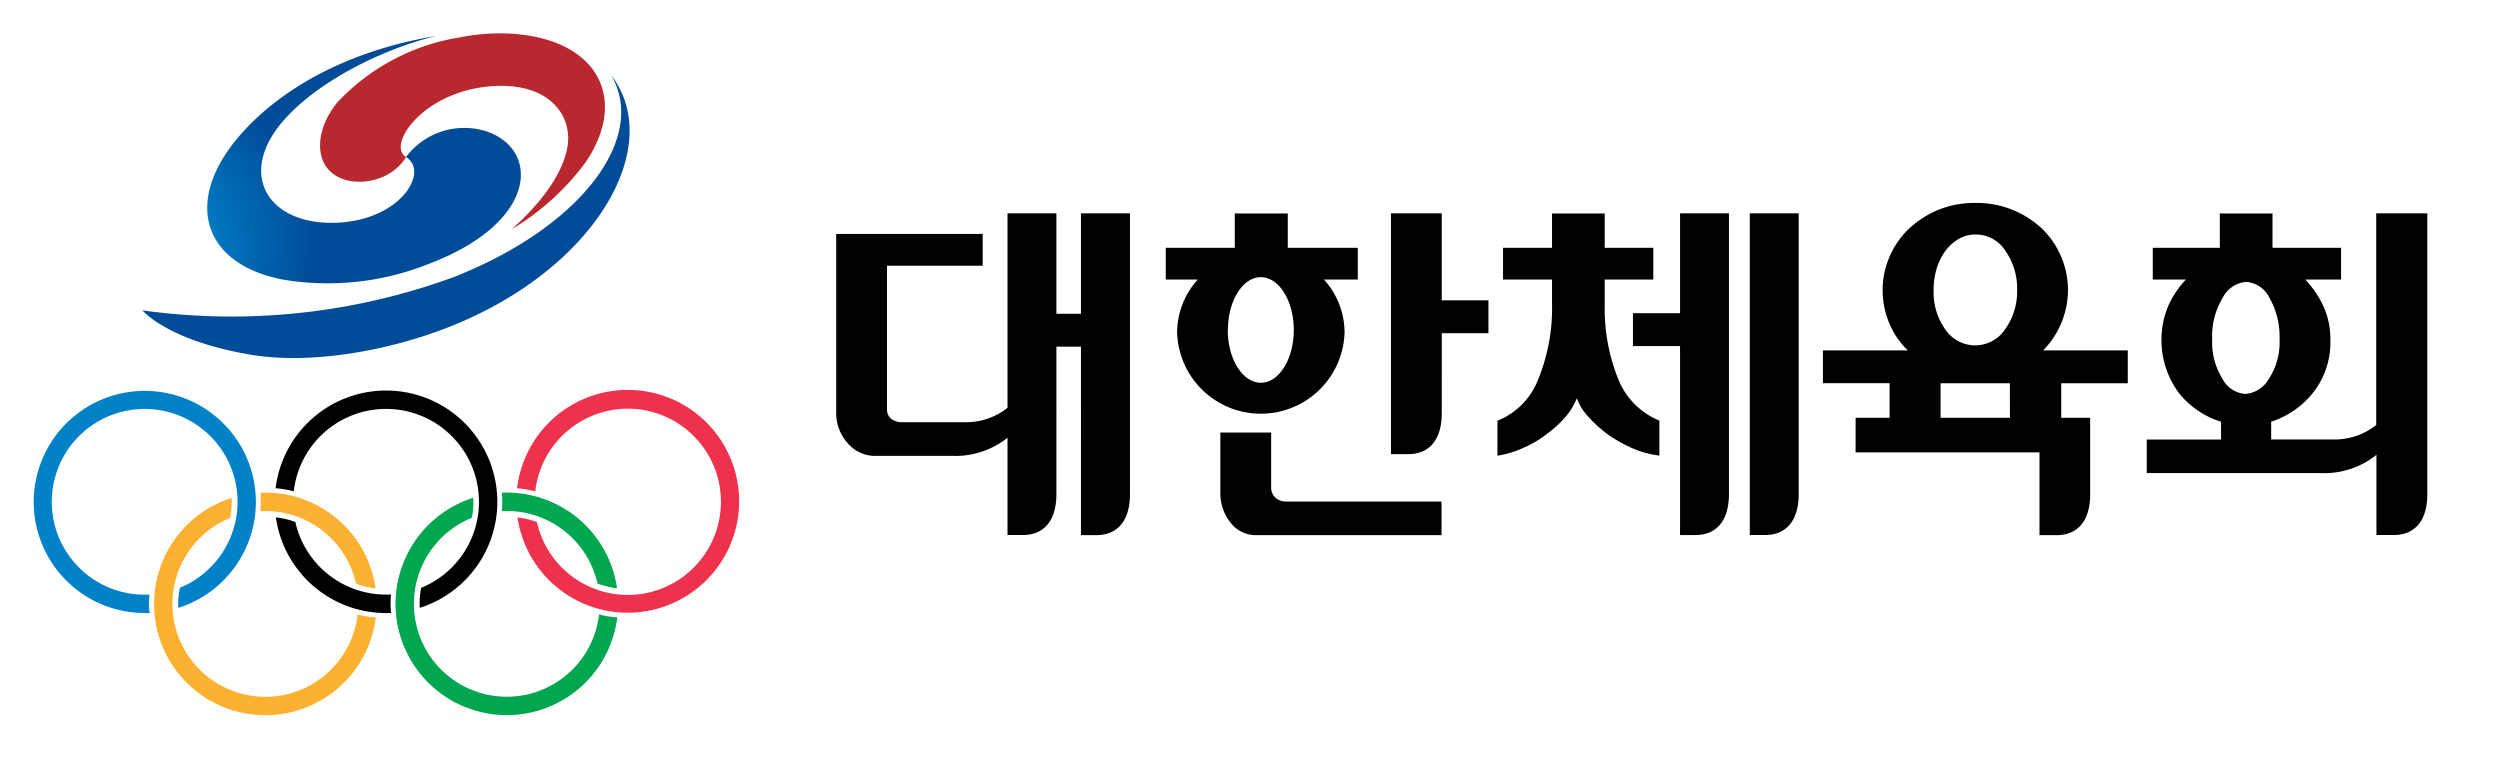 <svg xmlns="http://www.w3.org/2000/svg" xmlns:xlink="http://www.w3.org/1999/xlink" width="150" height="46" viewBox="0 0 150 46"><defs><style>.a{fill:none;}.b{fill:url(#a);}.c{fill:url(#b);}.d{fill:url(#c);}.e{fill:#0081c8;}.f{fill:#008fd5;}.g{fill:#ee324e;}.h{fill:#fcb130;}.i{fill:#009d57;}.j{fill:#00a650;}</style><linearGradient id="a" x1="-5.045" y1="5.829" x2="-4.127" y2="4.838" gradientUnits="objectBoundingBox"><stop offset="0.1" stop-color="#00bbf2"/><stop offset="0.4" stop-color="#0074be"/><stop offset="1" stop-color="#004c98"/></linearGradient><radialGradient id="b" cx="0.118" cy="0.827" r="1.343" gradientTransform="matrix(0.686, 0.08, -0.056, 1.016, -1.281, 0.318)" gradientUnits="objectBoundingBox"><stop offset="0" stop-color="#f26521"/><stop offset="0.506" stop-color="#ed1b23"/><stop offset="1" stop-color="#b8282e"/></radialGradient><radialGradient id="c" cx="0.604" cy="0.52" r="0.678" gradientTransform="matrix(0.787, 0.08, -0.064, 1.016, -0.61, 0.261)" gradientUnits="objectBoundingBox"><stop offset="0" stop-color="#00bbf2"/><stop offset="0.5" stop-color="#0074be"/><stop offset="1" stop-color="#004c98"/></radialGradient></defs><g transform="translate(-18.649 -11.825)"><g transform="translate(20.649 13.825)"><rect class="a" width="150" height="46" transform="translate(-2 -2)"/><g transform="translate(6.55)"><path class="b" d="M73.551,27.29c2.161,3.652-1.622,9.016-9.418,12.1A38.783,38.783,0,0,1,45.43,41.4s1.467,1.8,6.454,2.652c3.6.617,8.3-.21,12.016-1.688C72.671,38.875,76.8,31.517,73.551,27.29Z" transform="translate(-45.43 -24.776)"/><g transform="translate(3.883)"><path class="c" d="M79.123,30.88c2.676-3.886.736-7.538-4.622-7.777a12.209,12.209,0,0,0-2.868.228,12.838,12.838,0,0,0-7.382,3.915c-1.293,1.616-1.215,3.179-.587,3.945,1.09,1.335,3.772.946,4.718-.677-1.209-.742,1.173-4.173,5.568-4.269,3.167-.066,4.472,1.9,4.1,3.766-.4,1.964-2.173,3.814-3.329,4.837A15.209,15.209,0,0,0,79.123,30.88Z" transform="translate(-56.454 -23.092)"/><path class="d" d="M68.64,29.068a4.375,4.375,0,0,0-4.8,1.551c1.443.862-.341,3.892-4.376,3.945-3.119.042-4.957-1.85-4.1-4.293,1.036-2.958,5.987-5.867,10.3-6.921h0c-5.616.934-9.621,3.383-11.932,6.137-3.2,3.82-2.1,7.562,2.76,8.49a16.307,16.307,0,0,0,8.555-.886C71.861,34.57,71.873,30.115,68.64,29.068Z" transform="translate(-51.916 -23.195)"/></g></g><g transform="translate(0 21.432)"><path class="e" d="M41.471,72.235c-.1.006-.2.006-.305.006a6.665,6.665,0,1,1,2.024-.311,4.36,4.36,0,0,1,.1-1.209,5.573,5.573,0,1,0-2.119.419c.1,0,.2,0,.293-.006A3.71,3.71,0,0,0,41.471,72.235Z" transform="translate(-34.49 -58.89)"/><path class="f" d="M45.64,70.04" transform="translate(-38.965 -63.365)"/><path class="f" d="M45.64,70.04" transform="translate(-38.965 -63.365)"/><path d="M69.84,70.04" transform="translate(-48.676 -63.365)"/><g transform="translate(14.536)"><path d="M67.421,71.93a6.677,6.677,0,1,0-8.651-7.178,5.937,5.937,0,0,1,1.09.186,5.574,5.574,0,1,1,7.645,5.789A4.625,4.625,0,0,0,67.421,71.93Z" transform="translate(-58.77 -58.89)"/><g transform="translate(0.018 7.615)"><path d="M65.715,77.34c-.1.006-.2.006-.305.006A6.675,6.675,0,0,1,58.8,71.61a4.448,4.448,0,0,1,1.167.275,5.575,5.575,0,0,0,5.442,4.353c.1,0,.2,0,.3-.006A5.049,5.049,0,0,0,65.715,77.34Z" transform="translate(-58.8 -71.61)"/></g></g><path d="M69.84,70.04" transform="translate(-48.676 -63.365)"/><g transform="translate(29.031 0.006)"><path class="g" d="M84.165,66.791a5.587,5.587,0,1,0-.1-1.844,5.243,5.243,0,0,0-1.09-.186A6.684,6.684,0,1,1,83,66.509,4.449,4.449,0,0,1,84.165,66.791Z" transform="translate(-82.98 -58.9)"/></g><path class="h" d="M57.74,80.27" transform="translate(-43.82 -67.47)"/><g transform="translate(7.244 6.125)"><g transform="translate(6.376)"><path class="h" d="M64.155,74.862a6.675,6.675,0,0,0-6.61-5.742c-.1,0-.2,0-.293.006a6.87,6.87,0,0,1-.012,1.108c.1-.006.2-.012.305-.012a5.573,5.573,0,0,1,5.436,4.353A4.46,4.46,0,0,0,64.155,74.862Z" transform="translate(-57.24 -69.12)"/></g><g transform="translate(0 0.317)"><path class="h" d="M59.893,76.822a6.676,6.676,0,1,1-8.645-7.172,5.45,5.45,0,0,1-.09,1.2,5.574,5.574,0,1,0,7.645,5.8A6.221,6.221,0,0,0,59.893,76.822Z" transform="translate(-46.59 -69.65)"/></g></g><path class="h" d="M57.74,80.27" transform="translate(-43.82 -67.47)"/><path class="i" d="M81.94,80.27" transform="translate(-53.532 -67.47)"/><g transform="translate(21.733 6.125)"><g transform="translate(0 0.311)"><path class="j" d="M84.093,76.812a6.676,6.676,0,1,1-8.645-7.172,4.415,4.415,0,0,1-.084,1.2A5.573,5.573,0,1,0,83,76.639,5.371,5.371,0,0,0,84.093,76.812Z" transform="translate(-70.79 -69.64)"/></g><g transform="translate(6.382)"><path class="j" d="M81.45,70.228c.1-.006.2-.006.293-.006a5.58,5.58,0,0,1,5.442,4.353,5.344,5.344,0,0,0,1.173.287,6.68,6.68,0,0,0-6.61-5.742c-.1,0-.2,0-.3.006a6.767,6.767,0,0,1,0,1.1" transform="translate(-81.45 -69.12)"/></g></g><path class="i" d="M81.94,80.27" transform="translate(-53.532 -67.47)"/></g><g transform="translate(48.171 10.177)"><path d="M154.554,58.187a.816.816,0,0,1-.251-.611V54.283h-3.047V57.9a2.775,2.775,0,0,0,.6,1.772,1.889,1.889,0,0,0,1.557.766h11.112V58.42H155.2A.913.913,0,0,1,154.554,58.187Zm4.155-9.885a4.747,4.747,0,0,0-1.239-3.2H159.5V43.2H155.3V41.136h-3.179V43.2H147.98v1.9H149.9a4.776,4.776,0,0,0-1.239,3.2,5.026,5.026,0,0,0,10.046,0Zm-7-.174c0-1.748.886-3.167,1.976-3.167s1.976,1.419,1.976,3.167-.886,3.167-1.976,3.167S151.7,49.877,151.7,48.129Zm12.83-1.778V41.13h-3.047V55.577h1.048c1.108,0,2-.694,2-2.467V48.32h2.8v-1.97h-2.8Z" transform="translate(-128.205 -40.507)"/><path d="M196.361,41.13v19.3h.928c1.108,0,2.006-.694,2.006-2.467V41.13Zm-4.185,5.993H189.35v1.97h2.826V60.432h.934c1.1,0,2-.694,2-2.467V41.13h-2.934Zm-3.73,3.9a11.372,11.372,0,0,1-.79-4.442V45.1h2.916V43.2h-2.916V41.136h-3.161V43.2h-2.94v1.9h2.94v1.437a11.261,11.261,0,0,1-.832,4.556,4.324,4.324,0,0,1-2.443,2.479v2.1a5.979,5.979,0,0,0,1.569-.479,6.337,6.337,0,0,0,1.413-.838,6.521,6.521,0,0,0,1.126-1.042,4.13,4.13,0,0,0,.659-1.09,3.034,3.034,0,0,0,.653,1.072,7.556,7.556,0,0,0,1.173,1.078,8.444,8.444,0,0,0,1.5.85,5.859,5.859,0,0,0,1.622.443v-2.1A4.48,4.48,0,0,1,188.446,51.02Z" transform="translate(-141.544 -40.507)"/><path d="M232.13,50.908v-1.97h-5.077a5.211,5.211,0,0,0,1.491-3.634,5.18,5.18,0,0,0-.4-1.964,5.123,5.123,0,0,0-1.12-1.67,5.708,5.708,0,0,0-4.017-1.581,5.815,5.815,0,0,0-2.317.443,5.941,5.941,0,0,0-1.748,1.161,5.042,5.042,0,0,0-1.12,1.658,4.974,4.974,0,0,0-.4,1.958,5.137,5.137,0,0,0,.383,1.958,4.75,4.75,0,0,0,1.132,1.67H213.84v1.97h4V52.98H215.8v2.077h11.034v4.963H228c1.042-.054,1.874-.754,1.874-2.461V52.98h-1.736V50.908ZM225.06,52.98H220.9V50.908h4.155Zm-.287-5.316a2.155,2.155,0,0,1-3.58.03,3.833,3.833,0,0,1-.712-2.395,4.444,4.444,0,0,1,.18-1.263,3.572,3.572,0,0,1,.521-1.06,2.72,2.72,0,0,1,.8-.724,2,2,0,0,1,1.03-.269,2.105,2.105,0,0,1,1.778.982,3.906,3.906,0,0,1,.7,2.335A3.854,3.854,0,0,1,224.772,47.664Z" transform="translate(-154.635 -40.09)"/><path d="M260.06,41.13v12.7a4.011,4.011,0,0,1-2.58.868h-3.724V53.631a5.285,5.285,0,0,0,2.491-1.712,4.861,4.861,0,0,0,1.06-3.227,4.684,4.684,0,0,0-.425-2.006A6,6,0,0,0,255.8,45.1h2.149V43.2h-4.113V41.136h-3.161V43.2h-4.023v1.9h1.994a5.551,5.551,0,0,0-1.066,1.587,5.344,5.344,0,0,0,.647,5.233,5.2,5.2,0,0,0,2.521,1.712V54.7H246.29v2.012h10.363a5.017,5.017,0,0,0,3.419-1.09v4.808h1.054c1.108,0,2-.694,2-2.467V41.13Zm-7.837,10.836a1.688,1.688,0,0,1-1.395-.916,4.128,4.128,0,0,1-.611-2.353,4.46,4.46,0,0,1,.629-2.5,1.755,1.755,0,0,1,1.4-.952,1.69,1.69,0,0,1,1.413.964,4.7,4.7,0,0,1,.6,2.485,3.975,3.975,0,0,1-.641,2.365A1.79,1.79,0,0,1,252.223,51.966Z" transform="translate(-167.657 -40.507)"/><path d="M129.636,41.13v6.029h-1.473V41.13H125.23V52.8a4,4,0,0,1-2.58.862h-3.676a1.147,1.147,0,0,1-.724-.2.72.72,0,0,1-.251-.587v-8.6h5.742v-1.91H114.95V53.062a2.707,2.707,0,0,0,.677,1.844,2.168,2.168,0,0,0,1.7.778h4.514v-.006a5,5,0,0,0,3.389-1.084v5.837h.934c1.108,0,2-.694,2-2.467V49.129h1.473V60.438h.934c1.108,0,2.006-.694,2.006-2.467V41.13Z" transform="translate(-114.95 -40.507)"/></g></g></g></svg>